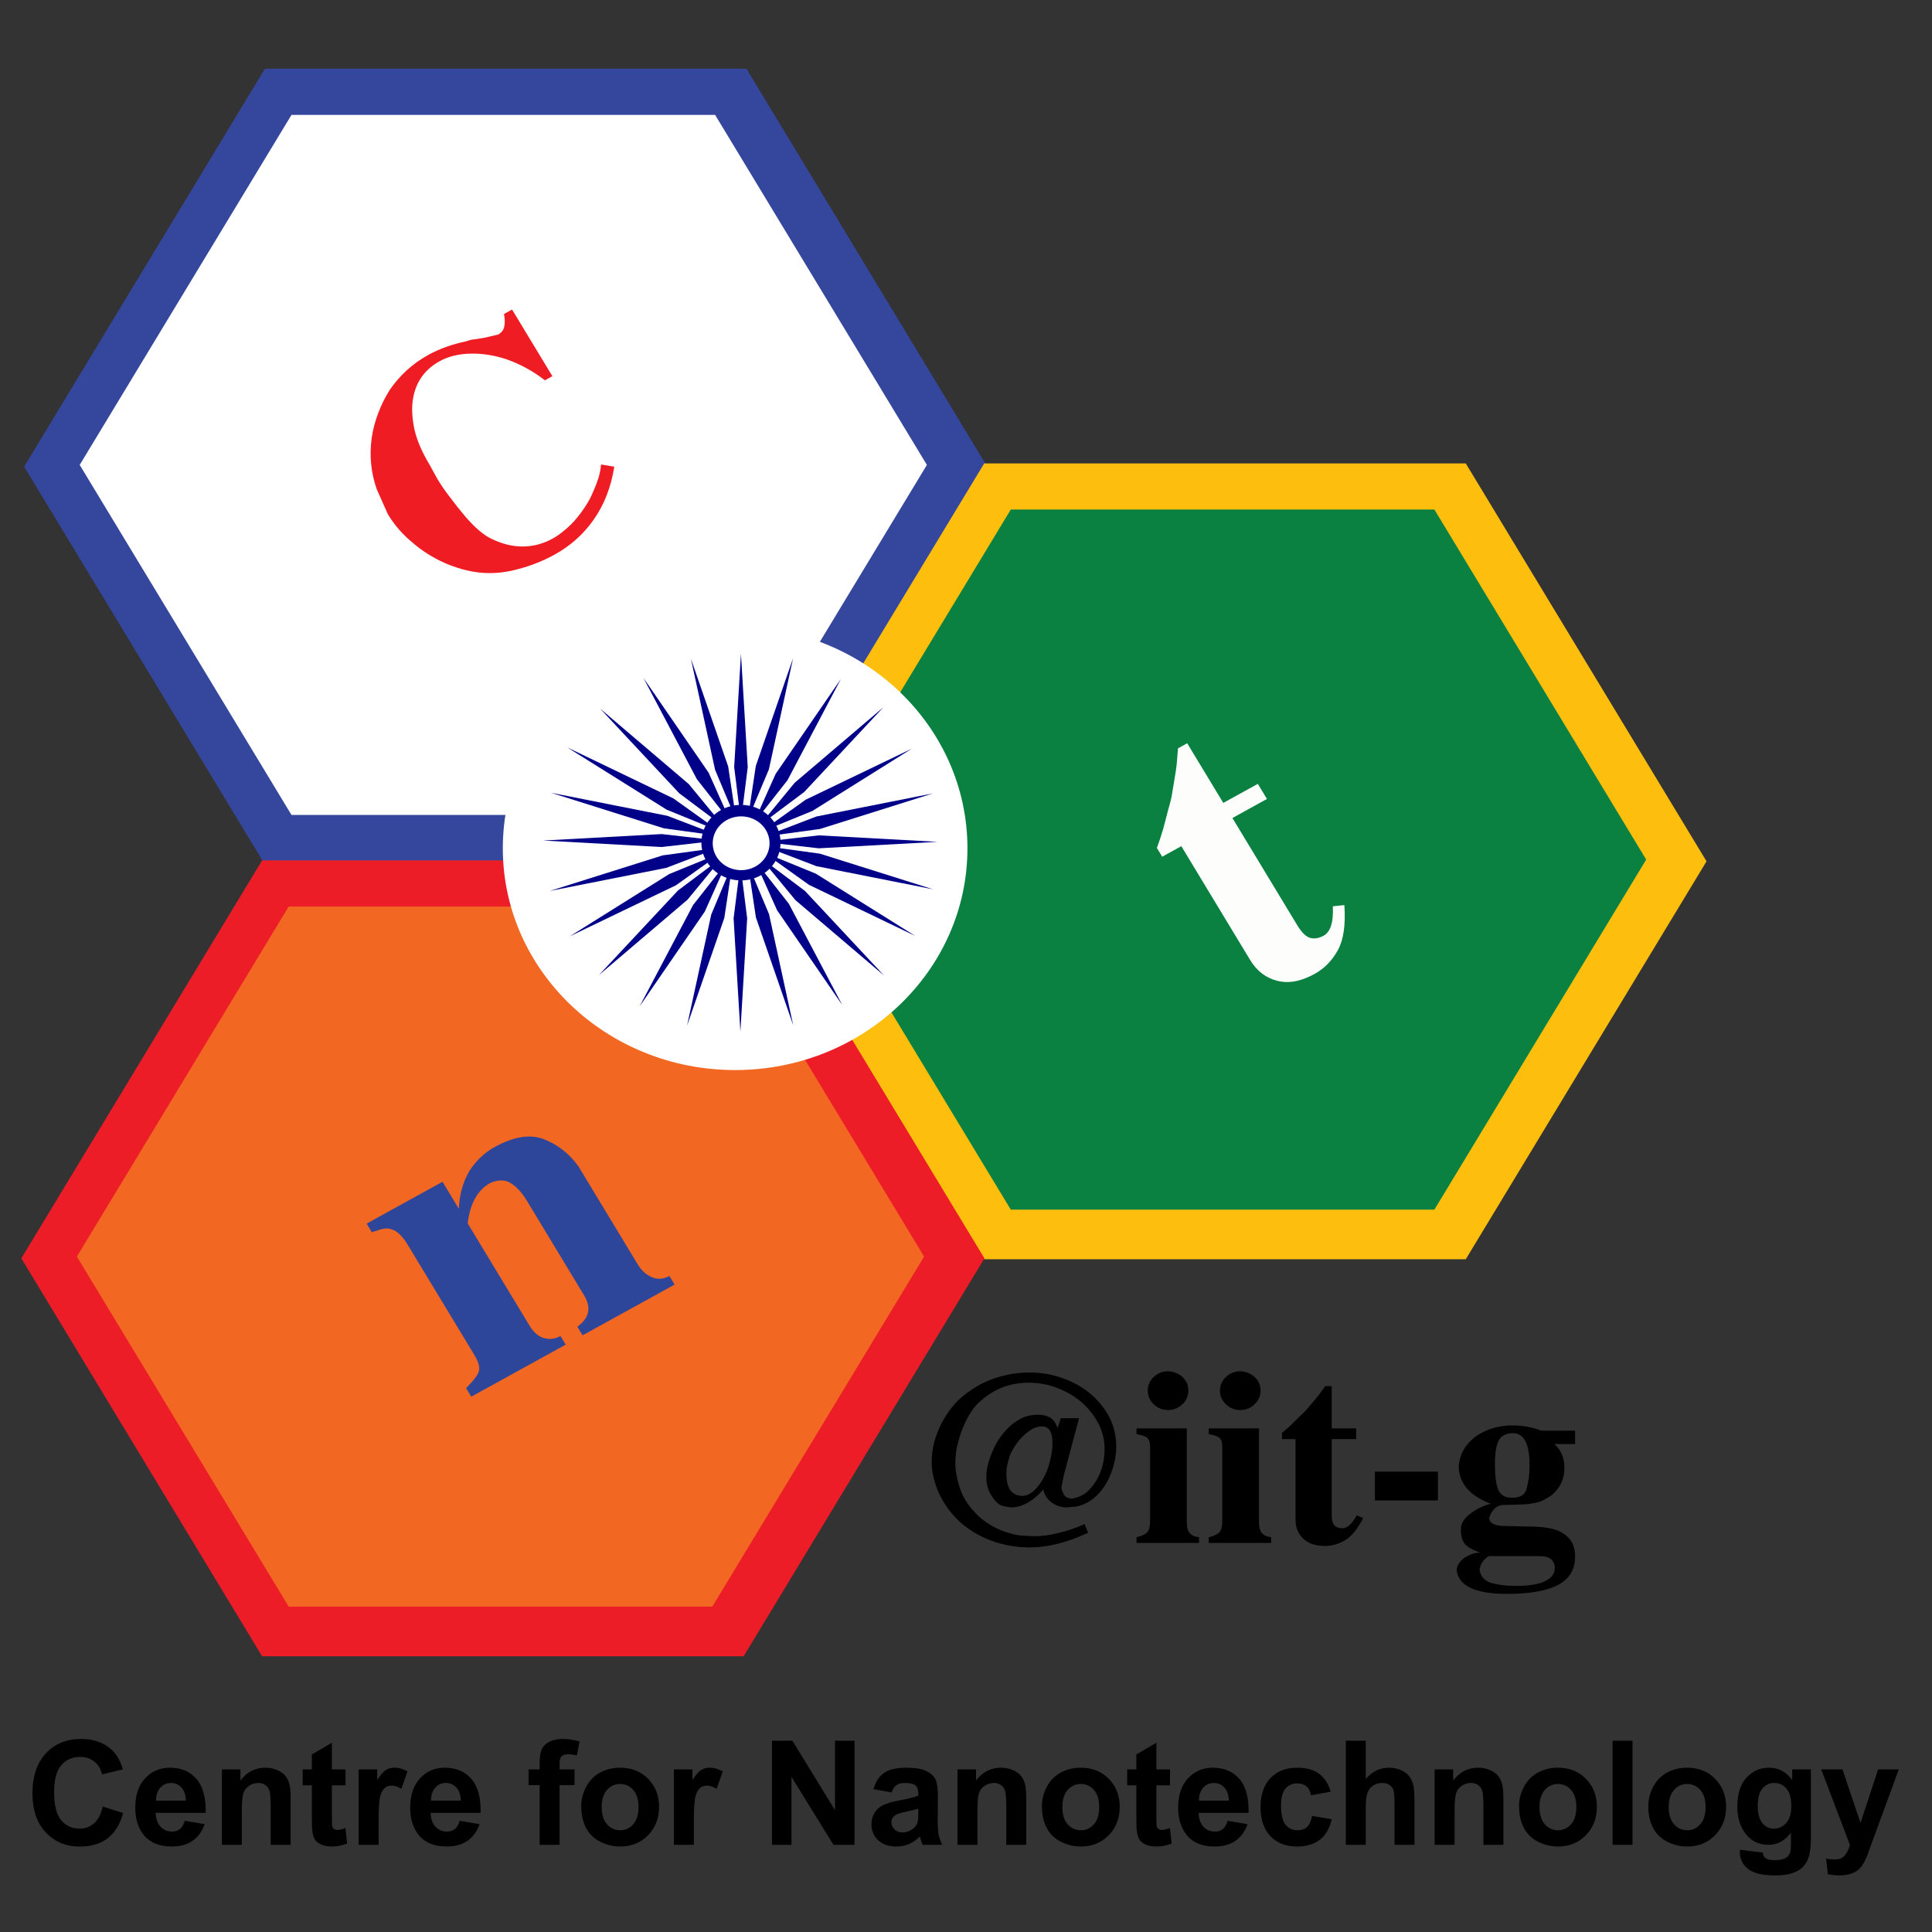 <?xml version="1.0" encoding="UTF-8" standalone="no"?>
<svg
   xmlns:dc="http://purl.org/dc/elements/1.1/"
   xmlns:cc="http://creativecommons.org/ns#"
   xmlns:rdf="http://www.w3.org/1999/02/22-rdf-syntax-ns#"
   xmlns:svg="http://www.w3.org/2000/svg"
   xmlns="http://www.w3.org/2000/svg"
   xmlns:sodipodi="http://sodipodi.sourceforge.net/DTD/sodipodi-0.dtd"
   xmlns:inkscape="http://www.inkscape.org/namespaces/inkscape"
   width="600"
   height="600"
   viewBox="0 0 600 600"
   id="svg3425"
   version="1.1"
   inkscape:version="1.0.2-2 (e86c870879, 2021-01-15)"
   sodipodi:docname="cfn-logo_black_text.svg">
  <rect x="0" y="0" width="600" height="600" fill="#333333" stroke="none"/>
  <defs
     id="defs3427">
    <filter
       style="color-interpolation-filters:sRGB"
       inkscape:label="Drop Shadow"
       id="filter4691">
      <feFlood
         flood-opacity="0.498"
         flood-color="rgb(19,64,119)"
         result="flood"
         id="feFlood4693" />
      <feComposite
         in="flood"
         in2="SourceGraphic"
         operator="in"
         result="composite1"
         id="feComposite4695" />
      <feGaussianBlur
         in="composite1"
         stdDeviation="2"
         result="blur"
         id="feGaussianBlur4697" />
      <feOffset
         dx="1"
         dy="1"
         result="offset"
         id="feOffset4699" />
      <feComposite
         in="offset"
         in2="offset"
         operator="atop"
         result="composite2"
         id="feComposite4701" />
    </filter>
    <filter
       style="color-interpolation-filters:sRGB"
       inkscape:label="Drop Shadow"
       id="filter4685">
      <feFlood
         flood-opacity="0.498"
         flood-color="rgb(19,64,119)"
         result="flood"
         id="feFlood4687" />
      <feComposite
         in="flood"
         in2="SourceGraphic"
         operator="in"
         result="composite1"
         id="feComposite4689" />
      <feGaussianBlur
         in="composite1"
         stdDeviation="2"
         result="blur"
         id="feGaussianBlur4691" />
      <feOffset
         dx="1"
         dy="1"
         result="offset"
         id="feOffset4693" />
      <feComposite
         in="offset"
         in2="offset"
         operator="atop"
         result="fbSourceGraphic"
         id="feComposite4696" />
      <feColorMatrix
         result="fbSourceGraphicAlpha"
         in="fbSourceGraphic"
         values="0 0 0 -1 0 0 0 0 -1 0 0 0 0 -1 0 0 0 0 1 0"
         id="feColorMatrix4698" />
      <feFlood
         id="feFlood4700"
         flood-opacity="0.498"
         flood-color="rgb(19,64,119)"
         result="flood"
         in="fbSourceGraphic" />
      <feComposite
         id="feComposite4702"
         in2="fbSourceGraphic"
         in="flood"
         operator="in"
         result="composite1" />
      <feGaussianBlur
         id="feGaussianBlur4704"
         in="composite1"
         stdDeviation="2"
         result="blur" />
      <feOffset
         id="feOffset4706"
         dx="1"
         dy="1"
         result="offset" />
      <feComposite
         id="feComposite4708"
         in2="offset"
         in="offset"
         operator="atop"
         result="composite2" />
    </filter>
    <clipPath
       clipPathUnits="userSpaceOnUse"
       id="clipPath5190">
      <rect
         style="fill:#134077;fill-opacity:1;stroke-width:0;stroke-miterlimit:4;stroke-dasharray:none"
         id="rect5192"
         width="722.341"
         height="722.341"
         x="8.633"
         y="138.366" />
    </clipPath>
    <clipPath
       clipPathUnits="userSpaceOnUse"
       id="clipPath5196">
      <rect
         style="opacity:0.59;fill:#134077;fill-opacity:1;stroke-width:0;stroke-miterlimit:4;stroke-dasharray:none"
         id="rect5198"
         width="710.499"
         height="710.499"
         x="14.554"
         y="144.286" />
    </clipPath>
    <filter
       style="color-interpolation-filters:sRGB;"
       inkscape:label="Drop Shadow"
       id="filter508">
      <feFlood
         flood-opacity="0.498"
         flood-color="rgb(4,25,35)"
         result="flood"
         id="feFlood498" />
      <feComposite
         in="flood"
         in2="SourceGraphic"
         operator="in"
         result="composite1"
         id="feComposite500" />
      <feGaussianBlur
         in="composite1"
         stdDeviation="2"
         result="blur"
         id="feGaussianBlur502" />
      <feOffset
         dx="1"
         dy="1"
         result="offset"
         id="feOffset504" />
      <feComposite
         in="offset"
         in2="offset"
         operator="atop"
         result="composite2"
         id="feComposite506" />
    </filter>
    <filter
       style="color-interpolation-filters:sRGB;"
       inkscape:label="Drop Shadow"
       id="filter676">
      <feFlood
         flood-opacity="0.498"
         flood-color="rgb(4,25,35)"
         result="flood"
         id="feFlood666" />
      <feComposite
         in="flood"
         in2="SourceGraphic"
         operator="in"
         result="composite1"
         id="feComposite668" />
      <feGaussianBlur
         in="composite1"
         stdDeviation="5"
         result="blur"
         id="feGaussianBlur670" />
      <feOffset
         dx="1"
         dy="1"
         result="offset"
         id="feOffset672" />
      <feComposite
         in="offset"
         in2="offset"
         operator="atop"
         result="composite2"
         id="feComposite674" />
    </filter>
    <filter
       style="color-interpolation-filters:sRGB;"
       inkscape:label="Drop Shadow"
       id="filter844">
      <feFlood
         flood-opacity="0.498"
         flood-color="rgb(4,25,35)"
         result="flood"
         id="feFlood834" />
      <feComposite
         in="flood"
         in2="SourceGraphic"
         operator="in"
         result="composite1"
         id="feComposite836" />
      <feGaussianBlur
         in="composite1"
         stdDeviation="10"
         result="blur"
         id="feGaussianBlur838" />
      <feOffset
         dx="2"
         dy="2"
         result="offset"
         id="feOffset840" />
      <feComposite
         in="offset"
         in2="offset"
         operator="atop"
         result="composite2"
         id="feComposite842" />
    </filter>
  </defs>
  <sodipodi:namedview
     id="base"
     pagecolor="#ffffff"
     bordercolor="#666666"
     borderopacity="1.0"
     inkscape:pageopacity="0.0"
     inkscape:pageshadow="2"
     inkscape:zoom="0.7"
     inkscape:cx="261.17885"
     inkscape:cy="223.68504"
     inkscape:document-units="px"
     inkscape:current-layer="layer1"
     showgrid="false"
     inkscape:window-width="1920"
     inkscape:window-height="1001"
     inkscape:window-x="-9"
     inkscape:window-y="-9"
     inkscape:window-maximized="1"
     units="px"
     inkscape:document-rotation="0" />
  <g
     inkscape:label="Layer 1"
     inkscape:groupmode="layer"
     id="layer1"
     transform="translate(0,-452.362)">
    <g
       id="g1257"
       transform="translate(-1.429,1.429)">
      <g
         transform="matrix(1.129,0,0,1.129,-35.163,294.816)"
         id="g3419">
        <g
           id="g4317"
           transform="matrix(1.79,0,0,1.708,-231.571,-298.684)">
          <path
             inkscape:randomized="0"
             inkscape:rounded="0"
             inkscape:flatsided="true"
             sodipodi:arg2="0.52359878"
             sodipodi:arg1="0"
             sodipodi:r2="64.087341"
             sodipodi:r1="74.001694"
             sodipodi:cy="330.9888"
             sodipodi:cx="225.18657"
             sodipodi:sides="6"
             id="path3340"
             style="fill:#35469d;fill-opacity:1;stroke-width:5.8;stroke-miterlimit:4;stroke-dasharray:none"
             sodipodi:type="star"
             d="m 299.188,330.989 -37.001,64.087 h -74.002 l -37.001,-64.087 37.001,-64.087 h 74.002 z" />
          <path
             inkscape:randomized="0"
             inkscape:rounded="0"
             inkscape:flatsided="true"
             sodipodi:arg2="0.52359878"
             sodipodi:arg1="0"
             sodipodi:r2="56.374737"
             sodipodi:r1="65.09594"
             sodipodi:cy="330.70761"
             sodipodi:cx="224.81895"
             sodipodi:sides="6"
             id="path3340-3"
             style="fill:#ffffff;fill-opacity:1;stroke-width:5.8;stroke-miterlimit:4;stroke-dasharray:none"
             sodipodi:type="star"
             d="m 289.915,330.708 -32.548,56.375 h -65.096 l -32.548,-56.375 32.548,-56.375 h 65.096 z" />
        </g>
        <g
           transform="matrix(1.369,-0.754,0.79,1.306,-888.571,215.559)"
           style="font-style:normal;font-weight:normal;font-size:40px;line-height:125%;font-family:sans-serif;letter-spacing:0px;word-spacing:0px;fill:#f01c23;fill-opacity:1;stroke:none;stroke-width:1px;stroke-linecap:butt;stroke-linejoin:miter;stroke-opacity:1"
           id="flowRoot3412">
          <path
             inkscape:connector-curvature="0"
             d="m 542.412,357.03 -0.6,4.92 q 0,3.42 1.14,6.66 1.02,3.18 3,6 1.92,2.7 4.32,4.5 2.46,1.8 5.46,2.64 3.72,1.08 7.5,1.08 4.8,0 9.06,-2.1 4.44,-2.16 7.98,-6.6 l -1.8,-1.5 q -0.54,0.84 -1.56,1.86 -0.96,0.9 -2.16,1.8 -1.14,0.9 -2.4,1.56 -1.2,0.66 -2.58,1.2 -1.2,0.48 -2.7,0.78 -1.5,0.3 -2.64,0.3 -2.88,0 -5.28,-1.38 -2.28,-1.32 -3.96,-3.9 -1.26,-1.86 -1.92,-5.82 -0.36,-2.28 -0.54,-4.32 -0.24,-1.86 -0.24,-4.08 l 0.12,-2.88 q 0,-4.02 0.96,-6.96 1.02,-3 2.52,-4.86 2.94,-3.66 7.5,-3.66 2.58,0 5.34,1.5 2.82,1.56 5.04,4.2 2.34,2.88 3.72,6.48 h 1.5 v -14.04 h -1.62 q -0.84,2.28 -2.04,2.64 l -0.66,0.12 -2.46,-0.72 q -1.02,-0.36 -1.74,-0.66 -0.24,-0.12 -0.3,-0.12 -0.12,-0.06 -0.42,-0.12 -0.36,-0.06 -0.6,-0.12 -3.6,-1.14 -6.9,-1.14 -4.68,0 -9,2.16 -2.16,1.2 -3.9,2.7 -1.8,1.5 -3.24,3.36 -2.94,3.84 -3.9,8.52 z"
             style="font-style:normal;font-variant:normal;font-weight:bold;font-stretch:normal;font-size:60px;font-family:Cardiff;-inkscape-font-specification:'Cardiff Bold';fill:#f01c23;fill-opacity:1"
             id="path3475" />
        </g>
      </g>
      <g
         transform="matrix(1.129,0,0,1.129,-156.982,278.681)"
         id="g3426">
        <g
           id="g4321"
           transform="matrix(1.79,0,0,1.708,-137.143,-292.263)">
          <path
             inkscape:randomized="0"
             inkscape:rounded="0"
             inkscape:flatsided="true"
             sodipodi:arg2="0.52359878"
             sodipodi:arg1="0"
             sodipodi:r2="64.087341"
             sodipodi:r1="74.001694"
             sodipodi:cy="399.159"
             sodipodi:cx="343.24881"
             sodipodi:sides="6"
             id="path3340-6"
             style="fill:#fdbe0d;fill-opacity:1;stroke-width:5.8;stroke-miterlimit:4;stroke-dasharray:none"
             sodipodi:type="star"
             d="m 417.25,399.159 -37.001,64.087 h -74.002 L 269.247,399.159 306.248,335.072 h 74.002 z" />
          <path
             inkscape:randomized="0"
             inkscape:rounded="0"
             inkscape:flatsided="true"
             sodipodi:arg2="0.52359878"
             sodipodi:arg1="0"
             sodipodi:r2="56.374737"
             sodipodi:r1="65.09594"
             sodipodi:cy="398.87781"
             sodipodi:cx="342.8812"
             sodipodi:sides="6"
             id="path3340-3-7"
             style="fill:#0a8141;fill-opacity:1;stroke-width:5.8;stroke-miterlimit:4;stroke-dasharray:none"
             sodipodi:type="star"
             d="m 407.977,398.878 -32.548,56.375 h -65.096 l -32.548,-56.375 32.548,-56.375 h 65.096 z" />
        </g>
        <g
           transform="matrix(1.685,-0.929,0.973,1.609,-797.26,316.185)"
           style="font-style:normal;font-weight:normal;font-size:40px;line-height:125%;font-family:sans-serif;letter-spacing:0px;word-spacing:0px;fill:#fdfdfc;fill-opacity:1;stroke:none;stroke-width:1px;stroke-linecap:butt;stroke-linejoin:miter;stroke-opacity:1"
           id="flowRoot3412-3">
          <path
             inkscape:connector-curvature="0"
             d="m 543.312,376.11 q 0,2.82 1.74,4.56 1.74,1.8 5.1,1.8 2.46,0 4.68,-1.44 2.16,-1.38 4.08,-5.28 l -1.5,-0.66 q -1.62,3.12 -3.3,3.12 -1.14,0 -1.8,-0.66 -0.66,-0.66 -0.66,-2.58 v -18.3 h 5.64 v -2.58 h -5.64 v -10.2 h -1.5 q -0.12,0.18 -0.66,0.96 -0.54,0.78 -0.66,0.96 -0.42,0.6 -1.5,1.92 -0.48,0.6 -0.78,0.96 -0.72,0.9 -0.78,0.96 -0.3,0.36 -1.68,1.74 -0.9,0.96 -1.8,1.86 -0.72,0.72 -2.1,1.92 v 1.5 h 3.12 z"
             style="font-style:normal;font-variant:normal;font-weight:bold;font-stretch:normal;font-size:60px;font-family:Cardiff;-inkscape-font-specification:'Cardiff Bold';fill:#fdfdfc;fill-opacity:1"
             id="path3478" />
        </g>
      </g>
      <g
         transform="matrix(1.129,0,0,1.129,-165.05,50.372)"
         id="g3433">
        <g
           id="g4348"
           transform="matrix(1.79,0,0,1.708,-47.074,-217.051)">
          <path
             inkscape:randomized="0"
             inkscape:rounded="0"
             inkscape:flatsided="true"
             sodipodi:arg2="0.52359878"
             sodipodi:arg1="0"
             sodipodi:r2="64.087341"
             sodipodi:r1="74.001694"
             sodipodi:cy="537.4585"
             sodipodi:cx="185.95439"
             sodipodi:sides="6"
             id="path3340-35"
             style="fill:#ed1d28;fill-opacity:1;stroke-width:5.8;stroke-miterlimit:4;stroke-dasharray:none"
             sodipodi:type="star"
             d="m 259.956,537.458 -37.001,64.087 h -74.002 L 111.953,537.458 148.954,473.371 h 74.002 z" />
          <path
             inkscape:randomized="0"
             inkscape:rounded="0"
             inkscape:flatsided="true"
             sodipodi:arg2="0.52359878"
             sodipodi:arg1="0"
             sodipodi:r2="56.374737"
             sodipodi:r1="65.09594"
             sodipodi:cy="537.17731"
             sodipodi:cx="185.58678"
             sodipodi:sides="6"
             id="path3340-3-6"
             style="fill:#f26722;fill-opacity:1;stroke-width:5.8;stroke-miterlimit:4;stroke-dasharray:none"
             sodipodi:type="star"
             d="m 250.683,537.177 -32.548,56.375 h -65.096 l -32.548,-56.375 32.548,-56.375 h 65.096 z" />
        </g>
        <g
           transform="matrix(1.803,-0.994,1.041,1.721,-1094.273,618.942)"
           style="font-style:normal;font-weight:normal;font-size:40px;line-height:125%;font-family:sans-serif;letter-spacing:0px;word-spacing:0px;fill:#2e4699;fill-opacity:1;stroke:none;stroke-width:1px;stroke-linecap:butt;stroke-linejoin:miter;stroke-opacity:1"
           id="flowRoot3412-35">
          <path
             inkscape:connector-curvature="0"
             d="m 543.432,359.37 v 17.58 q 0,1.86 -0.78,2.4 -0.72,0.54 -2.46,1.02 v 1.38 h 14.4 v -1.38 q -1.26,0 -2.1,-0.9 -0.72,-0.9 -0.72,-2.28 v -16.44 q 2.46,-3.36 5.4,-3.36 1.68,0.18 2.28,1.32 0.66,1.2 0.66,3.24 v 15.12 q 0,2.94 -2.94,3.3 v 1.38 h 14.04 v -1.38 q -1.38,0 -2.1,-1.02 -0.72,-1.02 -0.72,-2.4 v -15.72 q -0.24,-3.18 -2.1,-5.58 -1.8,-2.28 -6.18,-2.28 -2.34,0 -4.62,1.26 -2.22,1.38 -3.72,3.78 v -4.32 h -11.58 v 1.38 l 1.2,0.24 q 0.84,0.18 1.26,0.72 0.78,0.78 0.78,2.94 z"
             style="font-style:normal;font-variant:normal;font-weight:bold;font-stretch:normal;font-size:60px;font-family:Cardiff;-inkscape-font-specification:'Cardiff Bold';fill:#2e4699;fill-opacity:1"
             id="path3481" />
        </g>
      </g>
      <g
         id="flowRoot4492"
         style="font-style:normal;font-weight:normal;font-size:40px;line-height:125%;font-family:sans-serif;letter-spacing:0px;word-spacing:0px;fill:#000000;fill-opacity:1;stroke:none;stroke-width:1px;stroke-linecap:butt;stroke-linejoin:miter;stroke-opacity:1"
         transform="matrix(2.021,0,0,1.929,-444.604,-200.779)">
        <path
           id="path3484"
           style="font-style:italic;font-variant:normal;font-weight:bold;font-stretch:normal;font-family:Cardiff;-inkscape-font-specification:'Cardiff Bold Italic';fill:#000000"
           d="m 367.268,564.055 q -1.68,2.08 -2.52,4.44 -0.88,2.28 -0.88,4.8 0,1.12 0.24,2.16 0.2,1.04 0.6,2.12 1.76,4.48 5.64,6.96 3.88,2.44 8.64,2.44 4.08,0 8.92,-2.36 l -0.56,-1.4 q -1.92,0.92 -4,1.44 -1.92,0.52 -3.88,0.52 l -1.32,-0.08 q -0.96,0 -2.12,-0.36 -0.96,-0.24 -2.12,-0.8 -2.12,-1.08 -3.48,-2.68 -1.44,-1.6 -2.12,-3.52 -0.4,-1.16 -0.56,-2.08 -0.24,-1.08 -0.24,-2.2 0,-1.52 0.28,-2.8 0.36,-1.6 0.8,-2.76 1.04,-2.64 2.28,-4 3.32,-3.44 7.92,-3.44 1.04,0 2.16,0.2 1,0.16 2.08,0.6 2.08,0.8 3.76,2.24 1.64,1.48 2.68,3.48 0.96,1.96 0.96,4.12 0,1.44 -0.28,2.6 -0.32,1.36 -0.96,2.48 -0.76,1.28 -1.6,2 -1,0.76 -2.24,0.96 -0.8,-0.12 -1.08,-0.52 -0.28,-0.44 -0.48,-1.2 l 0.36,-1.96 2.36,-9.28 h -2.8 l -0.48,1.56 q -0.52,-1.32 -1.24,-1.72 -0.76,-0.4 -1.8,-0.4 -1.2,0 -2.16,0.4 -0.92,0.4 -1.92,1.24 -1.76,1.64 -2.72,3.84 -0.6,1.36 -0.84,2.4 -0.28,0.96 -0.28,2.2 0,1.6 0.68,2.76 0.68,1.2 1.36,1.64 0.48,0.28 1.72,0.44 2.56,0 5,-2.88 0.24,1.32 1.32,2.12 1,0.76 2.36,0.76 l 0.68,-0.08 0.64,-0.04 q 1.92,-0.4 3.36,-1.96 1.4,-1.52 2.12,-3.64 0.72,-2.12 0.72,-4.04 0,-2.6 -1.08,-4.8 -1.12,-2.2 -2.96,-3.8 -1.8,-1.56 -4.28,-2.48 -2.4,-0.88 -4.96,-0.88 -2.36,0 -4.52,0.64 -2.28,0.68 -4.12,1.92 -1.96,1.32 -3.04,2.68 z m 13.52,3.44 q 1.64,0 1.64,2.6 0,1.92 -0.68,4.04 -0.56,1.76 -1.64,3.12 -1.12,1.44 -2.4,1.44 l -0.48,-0.08 q -1.88,-0.44 -1.88,-3.44 0,-0.92 0.16,-1.6 0.12,-0.52 0.36,-1.4 0.8,-1.88 2.16,-3.24 0.68,-0.68 1.4,-1.08 0.68,-0.36 1.36,-0.36 z"
           inkscape:connector-curvature="0" />
        <path
           id="path3486"
           style="font-style:normal;font-variant:normal;font-weight:bold;font-stretch:normal;font-size:40px;font-family:Cardiff;-inkscape-font-specification:'Cardiff Bold';fill:#000000"
           d="m 400.189,558.615 q -1.28,0 -2.2,0.92 -0.92,0.92 -0.92,2.2 0,1.28 0.92,2.2 0.92,0.92 2.2,0.92 1.28,0 2.2,-0.92 0.92,-0.92 0.92,-2.2 0,-0.92 -0.4,-1.56 -0.48,-0.76 -1.16,-1.12 -0.8,-0.44 -1.56,-0.44 z m -4.84,10.12 q 1.12,0.2 1.6,0.56 0.48,0.4 0.48,1.48 v 11.96 q 0,1.24 -0.4,1.76 -0.4,0.52 -1.68,0.84 v 0.92 h 9.6 v -0.92 q -1,-0.12 -1.44,-0.68 -0.44,-0.56 -0.44,-1.68 v -15.16 h -7.72 z"
           inkscape:connector-curvature="0" />
        <path
           id="path3488"
           style="font-style:normal;font-variant:normal;font-weight:bold;font-stretch:normal;font-size:40px;font-family:Cardiff;-inkscape-font-specification:'Cardiff Bold';fill:#000000"
           d="m 411.283,558.615 q -1.28,0 -2.2,0.92 -0.92,0.92 -0.92,2.2 0,1.28 0.92,2.2 0.92,0.92 2.2,0.92 1.28,0 2.2,-0.92 0.92,-0.92 0.92,-2.2 0,-0.92 -0.4,-1.56 -0.48,-0.76 -1.16,-1.12 -0.8,-0.44 -1.56,-0.44 z m -4.84,10.12 q 1.12,0.2 1.6,0.56 0.48,0.4 0.48,1.48 v 11.96 q 0,1.24 -0.4,1.76 -0.4,0.52 -1.68,0.84 v 0.92 h 9.6 v -0.92 q -1,-0.12 -1.44,-0.68 -0.44,-0.56 -0.44,-1.68 v -15.16 h -7.72 z"
           inkscape:connector-curvature="0" />
        <path
           id="path3490"
           style="font-style:normal;font-variant:normal;font-weight:bold;font-stretch:normal;font-size:40px;font-family:Cardiff;-inkscape-font-specification:'Cardiff Bold';fill:#000000"
           d="m 419.776,582.495 q 0,1.88 1.16,3.04 1.16,1.2 3.4,1.2 1.64,0 3.12,-0.96 1.44,-0.92 2.72,-3.52 l -1,-0.44 q -1.08,2.08 -2.2,2.08 -0.76,0 -1.2,-0.44 -0.44,-0.44 -0.44,-1.72 v -12.2 h 3.76 v -1.72 h -3.76 v -6.8 h -1 q -0.08,0.12 -0.44,0.64 -0.36,0.52 -0.44,0.64 -0.28,0.4 -1,1.28 -0.32,0.4 -0.52,0.64 -0.48,0.6 -0.52,0.64 -0.2,0.24 -1.12,1.16 -0.6,0.64 -1.2,1.24 -0.48,0.48 -1.4,1.28 v 1 h 2.08 z"
           inkscape:connector-curvature="0" />
        <path
           id="path3492"
           style="font-style:normal;font-variant:normal;font-weight:bold;font-stretch:normal;font-size:40px;font-family:Cardiff;-inkscape-font-specification:'Cardiff Bold';fill:#000000"
           d="m 441.658,574.775 h -9.68 v 4.64 h 9.68 z"
           inkscape:connector-curvature="0" />
        <path
           id="path3494"
           style="font-style:normal;font-variant:normal;font-weight:bold;font-stretch:normal;font-size:40px;font-family:Cardiff;-inkscape-font-specification:'Cardiff Bold';fill:#000000"
           d="m 457.539,568.175 q -2.04,-0.84 -4.4,-0.84 -2.12,0 -3.88,0.76 -0.92,0.4 -1.72,0.96 -0.72,0.56 -1.32,1.28 -1.2,1.56 -1.36,3.48 0,4.2 4.92,6.12 -1.84,0.52 -3.24,1.68 -1.36,1.12 -1.36,2.44 0,1.48 0.56,2.28 0.6,0.84 2.48,1.48 -0.72,0 -1.4,0.24 -0.8,0.36 -1.2,0.68 -1.08,0.92 -1.08,1.96 0.52,3.76 7.68,3.76 5.4,0 7.96,-1.48 2.56,-1.44 2.56,-4.52 0,-1.92 -0.96,-2.96 -0.96,-1.08 -2.4,-1.48 -1.48,-0.4 -3.64,-0.4 l -3.52,-0.08 q -1.48,0 -2.08,-0.36 -0.6,-0.32 -0.6,-1 0.68,-2.04 2.28,-2.04 l 1.8,-0.04 1.84,-0.08 1.28,-0.24 q 0.84,-0.16 1.64,-0.72 0.12,-0.08 0.52,-0.32 0.04,-0.04 0.28,-0.2 1,-0.92 1.48,-2.04 0.44,-1.12 0.44,-2.28 0,-1.28 -0.4,-2.24 -0.44,-1.04 -1.16,-1.64 h 3.2 v -2.16 z m -6.44,1.4 q 0.64,-0.96 2.04,-1 2.6,0 2.6,5.12 0,1.16 -0.12,2.2 -0.2,1.12 -0.36,1.72 -0.36,1.36 -2.2,1.36 -1.68,0 -2.16,-1.36 -0.48,-1.32 -0.48,-4 0,-2.92 0.68,-4.04 z m -1.64,18.8 h 7.76 q 1.32,0 1.84,0.52 0.56,0.56 0.56,1.36 l -0.04,0.4 -0.04,0.28 q -0.8,2.24 -5.92,2.24 -2.2,0 -3.76,-0.48 -1.6,-0.52 -1.8,-2.16 0.2,-1.36 1.4,-2.16 z"
           inkscape:connector-curvature="0" />
      </g>
      <g
         transform="matrix(3.51,0,0,3.35,-163.335,461.374)"
         id="g4455">
        <circle
           style="fill:#ffffff;fill-opacity:1;stroke-width:5.8;stroke-miterlimit:4;stroke-dasharray:none"
           id="path3360"
           cx="111.984"
           cy="75.527"
           r="20.555" />
        <path
           inkscape:connector-curvature="0"
           id="circle16"
           d="M 116,75 A 3.5,3.5 0 0 1 112.5,78.5 3.5,3.5 0 0 1 109,75 3.5,3.5 0 0 1 112.5,71.5 3.5,3.5 0 0 1 116,75 Z"
           style="fill:#000088" />
        <path
           d="M 112.5,57.5 111.9,68 c 0,0 0.6,5 0.6,5 0,0 0.6,-5 0.6,-5 z"
           id="path7430"
           inkscape:connector-curvature="0"
           style="fill:#000088" />
        <path
           d="m 117.112,57.9 -3.297,9.987 c 0,0 -0.715,4.985 -0.715,4.985 0,0 1.874,-4.674 1.874,-4.674 z"
           id="path7430-6"
           inkscape:connector-curvature="0"
           style="fill:#000088" />
        <path
           d="m 121.342,59.828 -5.77,8.793 c 0,0 -1.98,4.63 -1.98,4.63 0,0 3.02,-4.03 3.02,-4.03 z"
           id="path7430-6-1"
           inkscape:connector-curvature="0"
           style="fill:#000088" />
        <path
           d="m 125.1,62.451 -7.849,7 c 0,0 -3.111,3.96 -3.111,3.96 0,0 3.96,-3.111 3.96,-3.111 z"
           id="path7430-6-1-8"
           inkscape:connector-curvature="0"
           style="fill:#000088" />
        <path
           d="m 127.617,66.289 -9.393,4.73 c 0,0 -4.03,3.02 -4.03,3.02 0,0 4.63,-1.98 4.63,-1.98 z"
           id="path7430-6-1-8-7"
           inkscape:connector-curvature="0"
           style="fill:#000088" />
        <path
           d="m 129.479,70.436 -10.298,2.138 c 0,0 -4.674,1.874 -4.674,1.874 0,0 4.985,-0.715 4.985,-0.715 z"
           id="path7430-6-1-8-9"
           inkscape:connector-curvature="0"
           style="fill:#000088" />
        <path
           d="m 129.884,74.925 -10.5,-0.6 c 0,0 -5,0.6 -5,0.6 0,0 5,0.6 5,0.6 z"
           id="path7430-6-1-8-9-2"
           inkscape:connector-curvature="0"
           style="fill:#000088" />
        <path
           d="m 129.477,79.32 -9.987,-3.297 c 0,0 -4.985,-0.715 -4.985,-0.715 0,0 4.674,1.874 4.674,1.874 z"
           id="path7430-6-1-8-9-2-0"
           inkscape:connector-curvature="0"
           style="fill:#000088" />
        <path
           d="m 127.913,83.643 -8.793,-5.77 c 0,0 -4.63,-1.98 -4.63,-1.98 0,0 4.03,3.02 4.03,3.02 z"
           id="path7430-6-1-8-9-2-0-2"
           inkscape:connector-curvature="0"
           style="fill:#000088" />
        <path
           d="m 125.162,87.324 -7,-7.849 c 0,0 -3.96,-3.111 -3.96,-3.111 0,0 3.111,3.96 3.111,3.96 z"
           id="path7430-6-1-8-9-2-0-2-3"
           inkscape:connector-curvature="0"
           style="fill:#000088" />
        <path
           d="m 121.462,90.051 -4.73,-9.393 c 0,0 -3.02,-4.03 -3.02,-4.03 0,0 1.98,4.63 1.98,4.63 z"
           id="path7430-6-1-8-9-2-0-2-3-7"
           inkscape:connector-curvature="0"
           style="fill:#000088" />
        <path
           d="M 117.121,91.922 114.983,81.625 c 0,0 -1.874,-4.674 -1.874,-4.674 0,0 0.715,4.985 0.715,4.985 z"
           id="path7430-6-1-8-9-2-0-2-3-7-5"
           inkscape:connector-curvature="0"
           style="fill:#000088" />
        <path
           d="m 112.449,92.52 0.6,-10.5 c 0,0 -0.6,-5 -0.6,-5 0,0 -0.6,5 -0.6,5 z"
           id="path7430-6-1-8-9-2-0-2-3-7-5-9"
           inkscape:connector-curvature="0"
           style="fill:#000088" />
        <path
           d="m 107.733,91.958 3.297,-9.987 c 0,0 0.715,-4.985 0.715,-4.985 0,0 -1.874,4.674 -1.874,4.674 z"
           id="path7430-6-1-8-9-2-0-2-3-7-5-9-2"
           inkscape:connector-curvature="0"
           style="fill:#000088" />
        <path
           d="m 103.531,90.183 5.77,-8.793 c 0,0 1.98,-4.63 1.98,-4.63 0,0 -3.02,4.03 -3.02,4.03 z"
           id="path7430-6-1-8-9-2-0-2-3-7-5-9-2-2"
           inkscape:connector-curvature="0"
           style="fill:#000088" />
        <path
           d="m 99.926,87.285 7.849,-7 c 0,0 3.111,-3.96 3.111,-3.96 0,0 -3.96,3.111 -3.96,3.111 z"
           id="path7430-6-1-8-9-2-0-2-3-7-5-9-2-2-8"
           inkscape:connector-curvature="0"
           style="fill:#000088" />
        <path
           d="m 97.361,83.68 9.393,-4.73 c 0,0 4.03,-3.02 4.03,-3.02 0,0 -4.63,1.98 -4.63,1.98 z"
           id="path7430-6-1-8-9-2-0-2-3-7-5-9-2-2-8-9"
           inkscape:connector-curvature="0"
           style="fill:#000088" />
        <path
           d="m 95.586,79.478 10.298,-2.138 c 0,0 4.674,-1.874 4.674,-1.874 0,0 -4.985,0.715 -4.985,0.715 z"
           id="path7430-6-1-8-9-2-0-2-3-7-5-9-2-2-8-9-7"
           inkscape:connector-curvature="0"
           style="fill:#000088" />
        <path
           d="m 94.989,74.805 10.5,0.6 c 0,0 5,-0.6 5,-0.6 0,0 -5,-0.6 -5,-0.6 z"
           id="path7430-6-1-8-9-2-0-2-3-7-5-9-2-2-8-9-7-3"
           inkscape:connector-curvature="0"
           style="fill:#000088" />
        <path
           d="m 95.694,70.376 9.987,3.297 c 0,0 4.985,0.715 4.985,0.715 0,0 -4.674,-1.874 -4.674,-1.874 z"
           id="path7430-6-1-8-9-2-0-2-3-7-5-9-2-2-8-9-7-3-6"
           inkscape:connector-curvature="0"
           style="fill:#000088" />
        <path
           d="m 97.135,66.174 8.793,5.77 c 0,0 4.63,1.98 4.63,1.98 0,0 -4.03,-3.02 -4.03,-3.02 z"
           id="path7430-6-1-8-9-2-0-2-3-7-5-9-2-2-8-9-7-3-6-1"
           inkscape:connector-curvature="0"
           style="fill:#000088" />
        <path
           d="m 100.033,62.569 7,7.849 c 0,0 3.96,3.111 3.96,3.111 0,0 -3.111,-3.96 -3.111,-3.96 z"
           id="path7430-6-1-8-9-2-0-2-3-7-5-9-2-2-8-9-7-3-6-1-2"
           inkscape:connector-curvature="0"
           style="fill:#000088" />
        <path
           d="m 103.869,59.724 4.73,9.393 c 0,0 3.02,4.03 3.02,4.03 0,0 -1.98,-4.63 -1.98,-4.63 z"
           id="path7430-6-1-8-9-2-0-2-3-7-5-9-2-2-8-9-7-3-6-1-2-9"
           inkscape:connector-curvature="0"
           style="fill:#000088" />
        <path
           d="m 108.072,57.949 2.138,10.298 c 0,0 1.874,4.674 1.874,4.674 0,0 -0.715,-4.985 -0.715,-4.985 z"
           id="path7430-6-1-8-9-2-0-2-3-7-5-9-2-2-8-9-7-3-6-1-2-9-3"
           inkscape:connector-curvature="0"
           style="fill:#000088" />
        <path
           inkscape:connector-curvature="0"
           id="circle16-2"
           d="m 115.029,75.058 a 2.513,2.492 0 0 1 -2.513,2.492 2.513,2.492 0 0 1 -2.513,-2.492 2.513,2.492 0 0 1 2.513,-2.492 2.513,2.492 0 0 1 2.513,2.492 z"
           style="fill:#ffffff;fill-opacity:1" />
      </g>
      <g
         transform="matrix(1.129,0,0,1.129,-141.17,240.603)"
         id="text3565"
         style="font-style:normal;font-weight:normal;font-size:40px;line-height:125%;font-family:sans-serif;letter-spacing:0px;word-spacing:0px;fill:#000000;fill-opacity:1;stroke:none;stroke-width:1px;stroke-linecap:butt;stroke-linejoin:miter;stroke-opacity:1">
        <path
           inkscape:connector-curvature="0"
           id="path3570"
           style="font-style:normal;font-variant:normal;font-weight:bold;font-stretch:normal;font-family:Arial;-inkscape-font-specification:'Arial Bold';fill:#000000"
           d="m 154.571,683.231 5.605,1.777 q -1.289,4.688 -4.297,6.973 -2.988,2.266 -7.598,2.266 -5.703,0 -9.375,-3.887 -3.672,-3.906 -3.672,-10.664 0,-7.148 3.691,-11.094 3.691,-3.965 9.707,-3.965 5.254,0 8.535,3.105 1.953,1.836 2.93,5.273 l -5.723,1.367 q -0.508,-2.227 -2.129,-3.516 -1.602,-1.289 -3.906,-1.289 -3.184,0 -5.176,2.285 -1.973,2.285 -1.973,7.402 0,5.43 1.953,7.734 1.953,2.305 5.078,2.305 2.305,0 3.965,-1.465 1.66,-1.465 2.383,-4.609 z" />
        <path
           inkscape:connector-curvature="0"
           id="path3572"
           style="font-style:normal;font-variant:normal;font-weight:bold;font-stretch:normal;font-family:Arial;-inkscape-font-specification:'Arial Bold';fill:#000000"
           d="m 177.129,687.156 5.469,0.918 q -1.055,3.008 -3.34,4.59 -2.266,1.562 -5.684,1.562 -5.41,0 -8.008,-3.535 -2.051,-2.832 -2.051,-7.148 0,-5.156 2.695,-8.066 2.695,-2.93 6.816,-2.93 4.629,0 7.305,3.066 2.676,3.047 2.559,9.355 h -13.75 q 0.059,2.441 1.328,3.809 1.27,1.348 3.164,1.348 1.289,0 2.168,-0.703 0.879,-0.703 1.328,-2.266 z m 0.312,-5.547 q -0.059,-2.383 -1.23,-3.613 -1.172,-1.25 -2.852,-1.25 -1.797,0 -2.969,1.309 -1.172,1.309 -1.152,3.555 z" />
        <path
           inkscape:connector-curvature="0"
           id="path3574"
           style="font-style:normal;font-variant:normal;font-weight:bold;font-stretch:normal;font-family:Arial;-inkscape-font-specification:'Arial Bold';fill:#000000"
           d="m 206.25,693.758 h -5.488 v -10.586 q 0,-3.359 -0.352,-4.336 -0.352,-0.996 -1.152,-1.543 -0.781,-0.547 -1.895,-0.547 -1.426,0 -2.559,0.781 -1.133,0.781 -1.562,2.07 -0.41,1.289 -0.41,4.766 v 9.395 h -5.488 v -20.742 h 5.098 v 3.047 q 2.715,-3.516 6.836,-3.516 1.816,0 3.32,0.664 1.504,0.645 2.266,1.66 0.781,1.016 1.074,2.305 0.312,1.289 0.312,3.691 z" />
        <path
           inkscape:connector-curvature="0"
           id="path3576"
           style="font-style:normal;font-variant:normal;font-weight:bold;font-stretch:normal;font-family:Arial;-inkscape-font-specification:'Arial Bold';fill:#000000"
           d="m 221.348,673.016 v 4.375 h -3.75 v 8.359 q 0,2.539 0.098,2.969 0.117,0.41 0.488,0.684 0.391,0.273 0.938,0.273 0.762,0 2.207,-0.527 l 0.469,4.258 q -1.914,0.82 -4.336,0.82 -1.484,0 -2.676,-0.488 -1.191,-0.508 -1.758,-1.289 -0.547,-0.801 -0.762,-2.148 -0.176,-0.957 -0.176,-3.867 v -9.043 h -2.52 v -4.375 h 2.52 v -4.121 l 5.508,-3.203 v 7.324 h 3.75 z" />
        <path
           inkscape:connector-curvature="0"
           id="path3578"
           style="font-style:normal;font-variant:normal;font-weight:bold;font-stretch:normal;font-family:Arial;-inkscape-font-specification:'Arial Bold';fill:#000000"
           d="m 230.45,693.758 h -5.488 v -20.742 h 5.098 v 2.949 q 1.309,-2.09 2.344,-2.754 1.055,-0.664 2.383,-0.664 1.875,0 3.613,1.035 l -1.699,4.785 q -1.387,-0.898 -2.578,-0.898 -1.152,0 -1.953,0.645 -0.801,0.625 -1.27,2.285 -0.449,1.66 -0.449,6.953 z" />
        <path
           inkscape:connector-curvature="0"
           id="path3580"
           style="font-style:normal;font-variant:normal;font-weight:bold;font-stretch:normal;font-family:Arial;-inkscape-font-specification:'Arial Bold';fill:#000000"
           d="m 252.754,687.156 5.469,0.918 q -1.055,3.008 -3.34,4.59 -2.266,1.562 -5.684,1.562 -5.41,0 -8.008,-3.535 -2.051,-2.832 -2.051,-7.148 0,-5.156 2.695,-8.066 2.695,-2.93 6.816,-2.93 4.629,0 7.305,3.066 2.676,3.047 2.559,9.355 h -13.75 q 0.059,2.441 1.328,3.809 1.27,1.348 3.164,1.348 1.289,0 2.168,-0.703 0.879,-0.703 1.328,-2.266 z m 0.312,-5.547 q -0.059,-2.383 -1.23,-3.613 -1.172,-1.25 -2.852,-1.25 -1.797,0 -2.969,1.309 -1.172,1.309 -1.152,3.555 z" />
        <path
           inkscape:connector-curvature="0"
           id="path3582"
           style="font-style:normal;font-variant:normal;font-weight:bold;font-stretch:normal;font-family:Arial;-inkscape-font-specification:'Arial Bold';fill:#000000"
           d="m 271.7,673.016 h 3.047 v -1.562 q 0,-2.617 0.547,-3.906 0.566,-1.289 2.051,-2.09 1.504,-0.82 3.789,-0.82 2.344,0 4.59,0.703 l -0.742,3.828 q -1.309,-0.312 -2.52,-0.312 -1.191,0 -1.719,0.566 -0.508,0.547 -0.508,2.129 v 1.465 h 4.102 v 4.316 h -4.102 v 16.426 h -5.488 v -16.426 h -3.047 z" />
        <path
           inkscape:connector-curvature="0"
           id="path3584"
           style="font-style:normal;font-variant:normal;font-weight:bold;font-stretch:normal;font-family:Arial;-inkscape-font-specification:'Arial Bold';fill:#000000"
           d="m 286.192,683.094 q 0,-2.734 1.348,-5.293 1.348,-2.559 3.809,-3.906 2.48,-1.348 5.527,-1.348 4.707,0 7.715,3.066 3.008,3.047 3.008,7.715 0,4.707 -3.047,7.812 -3.027,3.086 -7.637,3.086 -2.852,0 -5.449,-1.289 -2.578,-1.289 -3.926,-3.77 -1.348,-2.5 -1.348,-6.074 z m 5.625,0.293 q 0,3.086 1.465,4.727 1.465,1.641 3.613,1.641 2.148,0 3.594,-1.641 1.465,-1.641 1.465,-4.766 0,-3.047 -1.465,-4.688 -1.445,-1.641 -3.594,-1.641 -2.148,0 -3.613,1.641 -1.465,1.641 -1.465,4.727 z" />
        <path
           inkscape:connector-curvature="0"
           id="path3586"
           style="font-style:normal;font-variant:normal;font-weight:bold;font-stretch:normal;font-family:Arial;-inkscape-font-specification:'Arial Bold';fill:#000000"
           d="m 317.168,693.758 h -5.488 v -20.742 h 5.098 v 2.949 q 1.309,-2.09 2.344,-2.754 1.055,-0.664 2.383,-0.664 1.875,0 3.613,1.035 l -1.699,4.785 q -1.387,-0.898 -2.578,-0.898 -1.152,0 -1.953,0.645 -0.801,0.625 -1.27,2.285 -0.449,1.66 -0.449,6.953 z" />
        <path
           inkscape:connector-curvature="0"
           id="path3588"
           style="font-style:normal;font-variant:normal;font-weight:bold;font-stretch:normal;font-family:Arial;-inkscape-font-specification:'Arial Bold';fill:#000000"
           d="m 338.653,693.758 v -28.633 h 5.625 l 11.719,19.121 v -19.121 h 5.371 v 28.633 h -5.801 l -11.543,-18.672 v 18.672 z" />
        <path
           inkscape:connector-curvature="0"
           id="path3590"
           style="font-style:normal;font-variant:normal;font-weight:bold;font-stretch:normal;font-family:Arial;-inkscape-font-specification:'Arial Bold';fill:#000000"
           d="m 371.563,679.344 -4.98,-0.898 q 0.84,-3.008 2.891,-4.453 2.051,-1.445 6.094,-1.445 3.672,0 5.469,0.879 1.797,0.859 2.52,2.207 0.742,1.328 0.742,4.902 l -0.059,6.406 q 0,2.734 0.254,4.043 0.273,1.289 0.996,2.773 h -5.43 q -0.215,-0.547 -0.527,-1.621 -0.137,-0.488 -0.195,-0.645 -1.406,1.367 -3.008,2.051 -1.602,0.684 -3.418,0.684 -3.203,0 -5.059,-1.738 -1.836,-1.738 -1.836,-4.395 0,-1.758 0.84,-3.125 0.84,-1.387 2.344,-2.109 1.523,-0.742 4.375,-1.289 3.848,-0.723 5.332,-1.348 v -0.547 q 0,-1.582 -0.781,-2.246 -0.781,-0.684 -2.949,-0.684 -1.465,0 -2.285,0.586 -0.82,0.566 -1.328,2.012 z m 7.344,4.453 q -1.055,0.352 -3.34,0.84 -2.285,0.488 -2.988,0.957 -1.074,0.762 -1.074,1.934 0,1.152 0.859,1.992 0.859,0.84 2.188,0.84 1.484,0 2.832,-0.977 0.996,-0.742 1.309,-1.816 0.215,-0.703 0.215,-2.676 z" />
        <path
           inkscape:connector-curvature="0"
           id="path3592"
           style="font-style:normal;font-variant:normal;font-weight:bold;font-stretch:normal;font-family:Arial;-inkscape-font-specification:'Arial Bold';fill:#000000"
           d="m 408.594,693.758 h -5.488 v -10.586 q 0,-3.359 -0.352,-4.336 -0.352,-0.996 -1.152,-1.543 -0.781,-0.547 -1.895,-0.547 -1.426,0 -2.559,0.781 -1.133,0.781 -1.562,2.07 -0.41,1.289 -0.41,4.766 v 9.395 h -5.488 v -20.742 h 5.098 v 3.047 q 2.715,-3.516 6.836,-3.516 1.816,0 3.32,0.664 1.504,0.645 2.266,1.66 0.781,1.016 1.074,2.305 0.312,1.289 0.312,3.691 z" />
        <path
           inkscape:connector-curvature="0"
           id="path3594"
           style="font-style:normal;font-variant:normal;font-weight:bold;font-stretch:normal;font-family:Arial;-inkscape-font-specification:'Arial Bold';fill:#000000"
           d="m 412.91,683.094 q 0,-2.734 1.348,-5.293 1.348,-2.559 3.809,-3.906 2.48,-1.348 5.527,-1.348 4.707,0 7.715,3.066 3.008,3.047 3.008,7.715 0,4.707 -3.047,7.812 -3.027,3.086 -7.637,3.086 -2.852,0 -5.449,-1.289 -2.578,-1.289 -3.926,-3.77 -1.348,-2.5 -1.348,-6.074 z m 5.625,0.293 q 0,3.086 1.465,4.727 1.465,1.641 3.613,1.641 2.148,0 3.594,-1.641 1.465,-1.641 1.465,-4.766 0,-3.047 -1.465,-4.688 -1.445,-1.641 -3.594,-1.641 -2.148,0 -3.613,1.641 -1.465,1.641 -1.465,4.727 z" />
        <path
           inkscape:connector-curvature="0"
           id="path3596"
           style="font-style:normal;font-variant:normal;font-weight:bold;font-stretch:normal;font-family:Arial;-inkscape-font-specification:'Arial Bold';fill:#000000"
           d="m 448.145,673.016 v 4.375 h -3.75 v 8.359 q 0,2.539 0.098,2.969 0.117,0.41 0.488,0.684 0.391,0.273 0.938,0.273 0.762,0 2.207,-0.527 l 0.469,4.258 q -1.914,0.82 -4.336,0.82 -1.484,0 -2.676,-0.488 -1.191,-0.508 -1.758,-1.289 -0.547,-0.801 -0.762,-2.148 -0.176,-0.957 -0.176,-3.867 v -9.043 h -2.52 v -4.375 h 2.52 v -4.121 l 5.508,-3.203 v 7.324 h 3.75 z" />
        <path
           inkscape:connector-curvature="0"
           id="path3598"
           style="font-style:normal;font-variant:normal;font-weight:bold;font-stretch:normal;font-family:Arial;-inkscape-font-specification:'Arial Bold';fill:#000000"
           d="m 464.004,687.156 5.469,0.918 q -1.055,3.008 -3.34,4.59 -2.266,1.562 -5.684,1.562 -5.41,0 -8.008,-3.535 -2.051,-2.832 -2.051,-7.148 0,-5.156 2.695,-8.066 2.695,-2.93 6.816,-2.93 4.629,0 7.305,3.066 2.676,3.047 2.559,9.355 h -13.75 q 0.059,2.441 1.328,3.809 1.27,1.348 3.164,1.348 1.289,0 2.168,-0.703 0.879,-0.703 1.328,-2.266 z m 0.312,-5.547 q -0.059,-2.383 -1.23,-3.613 -1.172,-1.25 -2.852,-1.25 -1.797,0 -2.969,1.309 -1.172,1.309 -1.152,3.555 z" />
        <path
           inkscape:connector-curvature="0"
           id="path3600"
           style="font-style:normal;font-variant:normal;font-weight:bold;font-stretch:normal;font-family:Arial;-inkscape-font-specification:'Arial Bold';fill:#000000"
           d="m 492.344,679.149 -5.41,0.977 q -0.273,-1.621 -1.25,-2.441 -0.957,-0.82 -2.5,-0.82 -2.051,0 -3.281,1.426 -1.211,1.406 -1.211,4.727 0,3.691 1.23,5.215 1.25,1.523 3.34,1.523 1.562,0 2.559,-0.879 0.996,-0.898 1.406,-3.066 l 5.391,0.918 q -0.84,3.711 -3.223,5.605 -2.383,1.895 -6.387,1.895 -4.551,0 -7.266,-2.871 -2.695,-2.871 -2.695,-7.949 0,-5.137 2.715,-7.988 2.715,-2.871 7.344,-2.871 3.789,0 6.016,1.641 2.246,1.621 3.223,4.961 z" />
        <path
           inkscape:connector-curvature="0"
           id="path3602"
           style="font-style:normal;font-variant:normal;font-weight:bold;font-stretch:normal;font-family:Arial;-inkscape-font-specification:'Arial Bold';fill:#000000"
           d="m 501.992,665.125 v 10.527 q 2.656,-3.105 6.348,-3.105 1.895,0 3.418,0.703 1.523,0.703 2.285,1.797 0.781,1.094 1.055,2.422 0.293,1.328 0.293,4.121 v 12.168 h -5.488 v -10.957 q 0,-3.262 -0.312,-4.141 -0.312,-0.879 -1.113,-1.387 -0.781,-0.527 -1.973,-0.527 -1.367,0 -2.441,0.664 -1.074,0.664 -1.582,2.012 -0.488,1.328 -0.488,3.945 v 10.391 h -5.488 v -28.633 z" />
        <path
           inkscape:connector-curvature="0"
           id="path3604"
           style="font-style:normal;font-variant:normal;font-weight:bold;font-stretch:normal;font-family:Arial;-inkscape-font-specification:'Arial Bold';fill:#000000"
           d="m 539.844,693.758 h -5.488 v -10.586 q 0,-3.359 -0.352,-4.336 -0.352,-0.996 -1.152,-1.543 -0.781,-0.547 -1.895,-0.547 -1.426,0 -2.559,0.781 -1.133,0.781 -1.562,2.07 -0.41,1.289 -0.41,4.766 v 9.395 h -5.488 v -20.742 h 5.098 v 3.047 q 2.715,-3.516 6.836,-3.516 1.816,0 3.32,0.664 1.504,0.645 2.266,1.66 0.781,1.016 1.074,2.305 0.312,1.289 0.312,3.691 z" />
        <path
           inkscape:connector-curvature="0"
           id="path3606"
           style="font-style:normal;font-variant:normal;font-weight:bold;font-stretch:normal;font-family:Arial;-inkscape-font-specification:'Arial Bold';fill:#000000"
           d="m 544.16,683.094 q 0,-2.734 1.348,-5.293 1.348,-2.559 3.809,-3.906 2.48,-1.348 5.527,-1.348 4.707,0 7.715,3.066 3.008,3.047 3.008,7.715 0,4.707 -3.047,7.812 -3.027,3.086 -7.637,3.086 -2.852,0 -5.449,-1.289 -2.578,-1.289 -3.926,-3.77 -1.348,-2.5 -1.348,-6.074 z m 5.625,0.293 q 0,3.086 1.465,4.727 1.465,1.641 3.613,1.641 2.148,0 3.594,-1.641 1.465,-1.641 1.465,-4.766 0,-3.047 -1.465,-4.688 -1.445,-1.641 -3.594,-1.641 -2.148,0 -3.613,1.641 -1.465,1.641 -1.465,4.727 z" />
        <path
           inkscape:connector-curvature="0"
           id="path3608"
           style="font-style:normal;font-variant:normal;font-weight:bold;font-stretch:normal;font-family:Arial;-inkscape-font-specification:'Arial Bold';fill:#000000"
           d="m 569.883,693.758 v -28.633 h 5.488 v 28.633 z" />
        <path
           inkscape:connector-curvature="0"
           id="path3610"
           style="font-style:normal;font-variant:normal;font-weight:bold;font-stretch:normal;font-family:Arial;-inkscape-font-specification:'Arial Bold';fill:#000000"
           d="m 579.707,683.094 q 0,-2.734 1.348,-5.293 1.348,-2.559 3.809,-3.906 2.48,-1.348 5.527,-1.348 4.707,0 7.715,3.066 3.008,3.047 3.008,7.715 0,4.707 -3.047,7.812 -3.027,3.086 -7.637,3.086 -2.852,0 -5.449,-1.289 -2.578,-1.289 -3.926,-3.77 -1.348,-2.5 -1.348,-6.074 z m 5.625,0.293 q 0,3.086 1.465,4.727 1.465,1.641 3.613,1.641 2.148,0 3.594,-1.641 1.465,-1.641 1.465,-4.766 0,-3.047 -1.465,-4.688 -1.445,-1.641 -3.594,-1.641 -2.148,0 -3.613,1.641 -1.465,1.641 -1.465,4.727 z" />
        <path
           inkscape:connector-curvature="0"
           id="path3612"
           style="font-style:normal;font-variant:normal;font-weight:bold;font-stretch:normal;font-family:Arial;-inkscape-font-specification:'Arial Bold';fill:#000000"
           d="m 604.922,695.125 6.27,0.762 q 0.156,1.094 0.723,1.504 0.781,0.586 2.461,0.586 2.148,0 3.223,-0.645 0.723,-0.43 1.094,-1.387 0.254,-0.684 0.254,-2.52 v -3.027 q -2.461,3.359 -6.211,3.359 -4.18,0 -6.621,-3.535 -1.914,-2.793 -1.914,-6.953 0,-5.215 2.5,-7.969 2.52,-2.754 6.25,-2.754 3.848,0 6.348,3.379 v -2.91 h 5.137 v 18.613 q 0,3.672 -0.605,5.488 -0.605,1.816 -1.699,2.852 -1.094,1.035 -2.93,1.621 -1.816,0.586 -4.609,0.586 -5.273,0 -7.48,-1.816 -2.207,-1.797 -2.207,-4.57 0,-0.273 0.019,-0.664 z m 4.902,-12.168 q 0,3.301 1.27,4.844 1.289,1.523 3.164,1.523 2.012,0 3.398,-1.562 1.387,-1.582 1.387,-4.668 0,-3.223 -1.328,-4.785 -1.328,-1.562 -3.359,-1.562 -1.973,0 -3.262,1.543 -1.27,1.523 -1.27,4.668 z" />
        <path
           inkscape:connector-curvature="0"
           id="path3614"
           style="font-style:normal;font-variant:normal;font-weight:bold;font-stretch:normal;font-family:Arial;-inkscape-font-specification:'Arial Bold';fill:#000000"
           d="m 627.285,673.016 h 5.84 l 4.961,14.727 4.844,-14.727 h 5.684 l -7.324,19.961 -1.309,3.613 q -0.723,1.816 -1.387,2.773 -0.645,0.957 -1.504,1.543 -0.84,0.605 -2.09,0.938 -1.23,0.332 -2.793,0.332 -1.582,0 -3.105,-0.332 l -0.488,-4.297 q 1.289,0.254 2.324,0.254 1.914,0 2.832,-1.133 0.918,-1.113 1.406,-2.852 z" />
      </g>
    </g>
  </g>
</svg>
